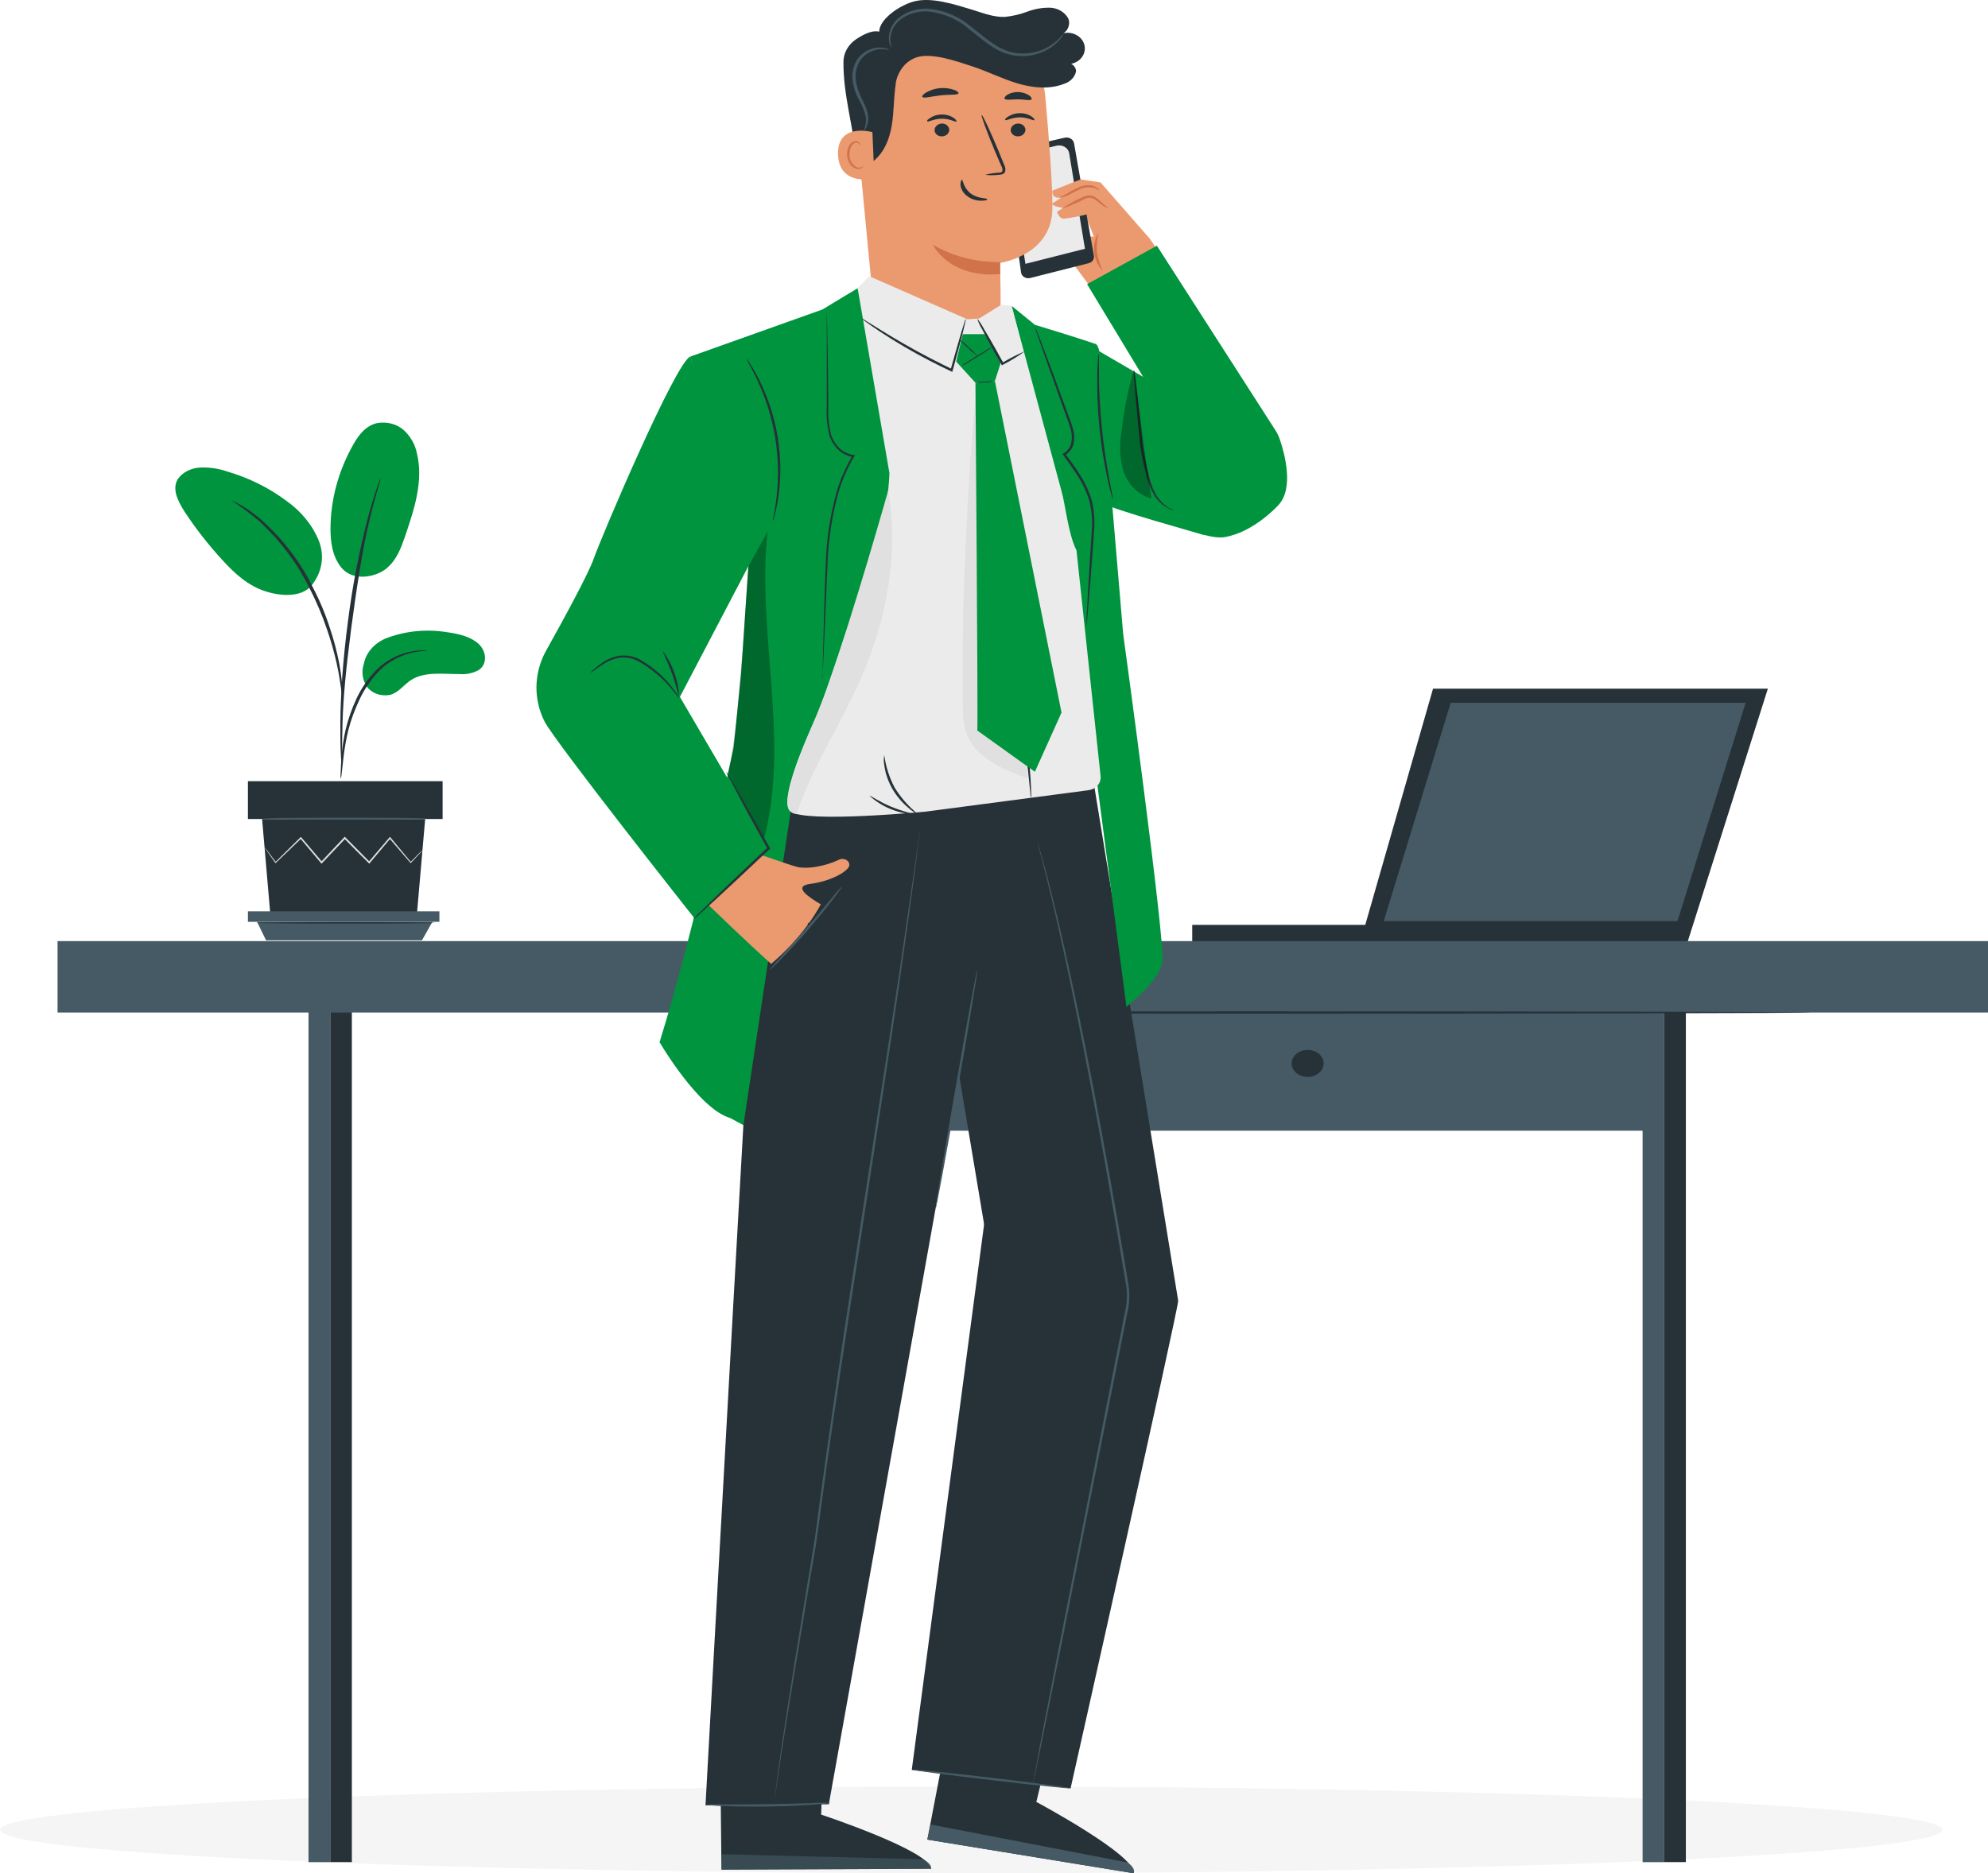 <svg xmlns="http://www.w3.org/2000/svg" width="435" height="410" viewBox="0 0 435 410" fill="none"><path d="M212.5 410C329.86 410 425 405.747 425 400.5C425 395.253 329.86 391 212.5 391C95.139 391 0 395.253 0 400.5C0 405.747 95.139 410 212.5 410Z" fill="#F5F5F5"></path><path d="M84.265 139.787C88.535 138.098 93.336 137.608 97.962 138.39C100.451 138.734 103.046 139.374 104.728 140.929C106.411 142.484 106.739 145.27 104.799 146.618C103.546 147.332 102.038 147.656 100.533 147.534C96.91 147.534 92.901 146.963 90.015 148.793C88.367 149.837 87.268 151.579 85.34 152.091C84.353 152.282 83.32 152.198 82.394 151.852C81.469 151.506 80.702 150.916 80.209 150.171C79.273 148.655 79.064 146.893 79.625 145.25C79.847 144.1 80.381 143.009 81.186 142.062C81.991 141.114 83.044 140.336 84.265 139.787Z" fill="#00943E"></path><path d="M74.724 124.265C77.272 127.336 82.215 126.323 84.518 124.452C86.82 122.582 87.778 119.866 88.666 117.287C90.677 111.381 92.71 105.18 91.214 99.166C90.851 97.345 89.901 95.643 88.468 94.245C87.74 93.557 86.811 93.042 85.773 92.752C84.736 92.462 83.626 92.406 82.554 92.591C80.053 93.143 78.499 95.2 77.377 97.168C74.074 102.952 72.345 109.284 72.316 115.702C72.316 118.655 72.714 121.815 74.724 124.275" fill="#00943E"></path><path d="M67.727 128.665C69.037 127.227 69.91 125.54 70.268 123.753C70.627 121.965 70.46 120.13 69.784 118.409C68.398 114.952 65.902 111.886 62.573 109.551C58.799 106.736 54.408 104.569 49.647 103.173C47.796 102.536 45.801 102.251 43.804 102.336C42.812 102.384 41.848 102.636 40.999 103.07C40.149 103.504 39.439 104.107 38.93 104.826C37.563 107.011 38.93 109.659 40.274 111.815C42.763 115.625 45.604 119.265 48.771 122.701C51.307 125.467 54.228 128.193 58.12 129.433C62.012 130.673 66.032 130.536 68.089 128.272" fill="#00943E"></path><path d="M74.553 170.497C74.683 170.038 74.761 169.57 74.787 169.099C74.904 168.115 75.044 166.816 75.219 165.3C75.446 163.43 75.786 161.571 76.236 159.729C76.825 157.486 77.63 155.287 78.644 153.154C79.63 151.02 80.972 149.015 82.629 147.199C83.979 145.72 85.704 144.513 87.678 143.666C89.002 143.109 90.421 142.73 91.885 142.544C92.441 142.526 92.993 142.46 93.533 142.347C92.974 142.296 92.409 142.296 91.85 142.347C90.321 142.456 88.826 142.789 87.432 143.331C85.353 144.157 83.529 145.376 82.103 146.894C80.376 148.734 78.985 150.781 77.978 152.967C76.972 155.134 76.189 157.37 75.64 159.65C75.213 161.517 74.92 163.404 74.764 165.3C74.623 166.914 74.565 168.253 74.542 169.119C74.488 169.578 74.492 170.039 74.553 170.497Z" fill="#263238"></path><path d="M74.854 167.573C74.889 167.358 74.889 167.139 74.854 166.924V165.073C74.854 163.479 74.854 161.136 74.948 158.292C75.112 152.553 75.708 146.392 76.829 137.691C77.905 129.521 79.342 119.974 80.862 113.812C81.189 112.405 81.516 111.145 81.82 110.033C82.124 108.92 82.369 107.966 82.615 107.188C82.86 106.41 82.989 105.869 83.129 105.397C83.201 105.188 83.245 104.974 83.257 104.757C83.137 104.95 83.047 105.155 82.989 105.367L82.357 107.129C82.077 107.897 81.785 108.851 81.457 109.964C81.13 111.076 80.745 112.326 80.394 113.733C78.508 121.049 77.092 128.445 76.152 135.89C74.983 144.6 74.516 152.534 74.469 158.282C74.469 161.156 74.469 163.479 74.586 165.083C74.586 165.831 74.679 166.442 74.714 166.934C74.737 167.15 74.784 167.364 74.854 167.573Z" fill="#263238"></path><path d="M74.903 152.267C74.969 151.612 74.969 150.954 74.903 150.299C74.821 149.059 74.61 147.267 74.201 145.072C73.7 142.503 73.025 139.959 72.179 137.454C71.194 134.371 69.928 131.357 68.393 128.438C65.773 123.055 62.011 118.118 57.29 113.871C56.473 113.14 55.598 112.456 54.672 111.823C54.275 111.538 53.924 111.252 53.504 111.026L52.487 110.435C51.878 110.062 51.233 109.733 50.559 109.451C52.784 110.917 54.896 112.502 56.881 114.195C61.447 118.48 65.111 123.39 67.715 128.713C69.216 131.618 70.485 134.604 71.513 137.651C72.383 140.131 73.101 142.648 73.664 145.19C74.143 147.366 74.412 149.127 74.575 150.368C74.629 151.007 74.738 151.642 74.903 152.267Z" fill="#263238"></path><path d="M57.352 179.268L59.163 200.272H91.209L93.032 179.268H57.352Z" fill="#263238"></path><path d="M96.849 170.979H54.25V179.257H96.849V170.979Z" fill="#263238"></path><path d="M54.25 199.464V201.757H56.248H96.148V199.464H54.25Z" fill="#455A64"></path><path d="M58.213 205.803L56.25 201.758H94.618L92.328 205.803H58.213Z" fill="#455A64"></path><path d="M92.437 186.127C92.437 186.127 92.437 186.196 92.285 186.324L91.806 186.855L89.948 188.824L89.854 188.922L89.784 188.824L85.191 183.479H85.46L80.937 188.863L80.797 189.04L80.645 188.873C78.974 187.21 77.139 185.399 75.293 183.509H75.596L75.304 183.824L70.513 188.873L70.349 189.04L70.209 188.863L65.686 183.489H65.955L60.392 188.824L60.286 188.922L60.216 188.814L58.475 186.344L58.031 185.694C57.972 185.621 57.925 185.541 57.891 185.458C57.961 185.521 58.023 185.591 58.078 185.664L58.569 186.294L60.403 188.716H60.228L65.698 183.312L65.838 183.174L65.966 183.322C67.345 184.946 68.876 186.757 70.524 188.676H70.209L74.989 183.607L75.281 183.302L75.433 183.135L75.596 183.292C77.466 185.182 79.266 187.003 80.937 188.676H80.633L85.191 183.312L85.332 183.154L85.46 183.312L89.948 188.716H89.784C90.602 187.899 91.257 187.239 91.724 186.747L92.25 186.245C92.307 186.2 92.37 186.16 92.437 186.127Z" fill="#E0E0E0"></path><path d="M93.473 179.129C93.473 179.218 85.444 179.297 75.545 179.297C65.646 179.297 57.605 179.218 57.605 179.129C57.605 179.041 65.634 178.962 75.522 178.962C85.409 178.962 93.473 179.031 93.473 179.129Z" fill="#455A64"></path><path d="M95.097 201.985C95.097 202.083 86.367 202.152 75.603 202.152C64.84 202.152 56.121 202.083 56.121 201.985C56.121 201.886 64.84 201.817 75.603 201.817C86.367 201.817 95.097 201.896 95.097 201.985Z" fill="#263238"></path><path d="M260.876 206.265H354.699V202.426H260.876V206.265Z" fill="#263238"></path><path d="M369.231 206.264L386.831 150.731H313.566L297.637 206.264H369.231Z" fill="#263238"></path><path d="M302.035 202.062H367.47L382.71 153.301H316.924L302.035 202.062Z" fill="#455A64"></path><path d="M367.92 202.583H301.305L316.498 152.828H383.487L367.92 202.583ZM302.777 201.599H367.055L381.98 153.812H317.433L302.777 201.599Z" fill="#263238"></path><path d="M72.241 217.052H67.508V407.569H72.241V217.052Z" fill="#455A64"></path><path d="M76.991 217.593H72.258V407.559H76.991V217.593Z" fill="#263238"></path><path d="M364.155 217.052H359.422V407.569H364.155V217.052Z" fill="#455A64"></path><path d="M368.886 217.593H364.152V407.559H368.886V217.593Z" fill="#263238"></path><path d="M434.998 205.979H12.594V221.609H434.998V205.979Z" fill="#455A64"></path><path d="M361.789 221.609H203.348V247.476H361.789V221.609Z" fill="#455A64"></path><path d="M289.633 232.752C289.633 233.336 289.428 233.907 289.042 234.392C288.657 234.878 288.11 235.256 287.469 235.48C286.828 235.703 286.123 235.762 285.443 235.648C284.763 235.534 284.138 235.253 283.648 234.84C283.158 234.427 282.824 233.901 282.688 233.328C282.553 232.755 282.623 232.161 282.888 231.622C283.153 231.082 283.603 230.621 284.179 230.296C284.756 229.972 285.434 229.799 286.127 229.799C287.057 229.799 287.949 230.11 288.606 230.664C289.264 231.217 289.633 231.969 289.633 232.752Z" fill="#263238"></path><path d="M396.299 221.609C396.299 221.747 341.37 221.865 273.702 221.865C206.034 221.865 151.105 221.747 151.105 221.609C151.105 221.472 206.034 221.354 273.702 221.354C341.37 221.354 396.299 221.472 396.299 221.609Z" fill="#263238"></path><path d="M232.282 38.721C232.869 38.721 240.803 39.922 240.803 39.922L251.538 52.186L253.155 54.508L238.676 62.904L232.282 54.322L226.855 51.123C227.663 50.563 228.626 50.216 229.637 50.121C230.648 50.025 231.669 50.185 232.586 50.581C234.726 51.397 237.028 51.806 239.348 51.782L237.438 46.861L231.555 45.798L232.282 38.721Z" fill="#EB996E"></path><path d="M232.953 30.138C233.178 30.084 233.413 30.075 233.643 30.109C233.872 30.143 234.091 30.221 234.286 30.337C234.48 30.453 234.646 30.605 234.771 30.782C234.897 30.96 234.98 31.16 235.015 31.368C235.894 36.398 238.553 51.536 239.357 55.975C239.424 56.329 239.344 56.692 239.131 56.995C238.918 57.297 238.588 57.516 238.206 57.609L225.431 60.847C225.21 60.904 224.979 60.917 224.752 60.885C224.526 60.853 224.31 60.777 224.119 60.662C223.928 60.547 223.767 60.396 223.647 60.219C223.526 60.042 223.45 59.843 223.423 59.637L219.928 34.508C219.876 34.14 219.974 33.768 220.204 33.462C220.434 33.155 220.78 32.936 221.176 32.845L232.953 30.138Z" fill="#263238"></path><path d="M224.378 57.747L237.403 54.45L233.952 33.544C233.906 33.262 233.795 32.993 233.626 32.753C233.457 32.513 233.234 32.308 232.971 32.152C232.709 31.996 232.413 31.892 232.103 31.847C231.793 31.802 231.476 31.817 231.173 31.89L220.742 34.4L224.378 57.747Z" fill="#EBEBEB"></path><path d="M237.132 42.451L231.281 46.388C231.281 46.388 231.77 47.786 232.66 47.884C234.556 47.66 236.428 47.298 238.26 46.802L237.132 42.451Z" fill="#EB996E"></path><path d="M236.425 39.273L230.293 41.714C230.293 41.714 229.902 43.525 232.192 43.269L230.141 44.607C230.141 44.607 230.651 45.414 233.212 45.513C235.774 45.611 238.259 42.383 238.259 42.383L236.425 39.273Z" fill="#EB996E"></path><path d="M242.517 45.462C242.517 45.531 241.768 45.403 240.954 44.714C240.505 44.333 240.034 43.975 239.543 43.641C239.266 43.457 238.943 43.34 238.602 43.302C238.262 43.264 237.917 43.307 237.6 43.425C235.897 44.314 234.119 45.077 232.281 45.708C233.869 44.615 235.588 43.687 237.404 42.942C237.82 42.789 238.274 42.741 238.718 42.805C239.109 42.888 239.478 43.042 239.803 43.257C240.311 43.613 240.777 44.015 241.192 44.458C241.608 44.82 242.05 45.156 242.517 45.462Z" fill="#D1734A"></path><path d="M241.316 59.321C240.264 58.17 239.611 56.763 239.437 55.277C239.264 53.79 239.577 52.291 240.339 50.965C240.041 52.365 239.929 53.792 240.002 55.217C240.257 56.628 240.698 58.006 241.316 59.321Z" fill="#D1734A"></path><path d="M240.551 41.723C240.475 41.782 240.149 41.358 239.368 41.132C238.322 40.867 237.204 40.984 236.252 41.457C235.102 41.959 234.082 42.599 233.268 42.904C232.453 43.209 231.878 43.278 231.867 43.219C231.857 43.16 232.345 42.983 233.083 42.579C233.821 42.175 234.776 41.526 236.024 40.994C236.613 40.727 237.256 40.57 237.913 40.532C238.461 40.502 239.008 40.594 239.509 40.797C240.323 41.162 240.551 41.703 240.551 41.723Z" fill="#D1734A"></path><path d="M240.043 76.596L271.943 95.169L263.488 117.099C263.488 117.099 241.66 110.986 242.062 110.347C242.463 109.707 240.043 76.596 240.043 76.596Z" fill="#00943E"></path><path d="M231.793 373.434L226.767 394.389C226.767 394.389 248.573 406.053 248.063 410L202.91 402.637L209.249 369.693L231.793 373.434Z" fill="#263238"></path><path d="M202.91 402.637L203.692 399.34L246.695 407.637C246.695 407.637 248.541 408.759 248.063 410L202.91 402.637Z" fill="#455A64"></path><path d="M180.429 375.737L179.68 397.165C179.68 397.165 203.461 405.039 203.743 409.026L157.863 409.213L157.516 375.747L180.429 375.737Z" fill="#263238"></path><g opacity="0.6"><path d="M157.863 409.213L157.972 405.837L201.92 406.929C201.92 406.929 203.971 407.727 203.743 409.026L157.863 409.213Z" fill="#455A64"></path></g><path d="M187.087 24.291L191.765 73.505L218.9 71.537C219.063 68.663 218.835 57.54 218.835 57.54C218.835 57.54 230.134 55.946 230.275 45.729C230.34 40.749 229.559 30.473 228.734 21.211C228.308 16.266 225.763 11.67 221.644 8.408C217.525 5.145 212.16 3.477 206.7 3.759C203.913 3.907 201.186 4.559 198.681 5.678C196.176 6.796 193.944 8.358 192.116 10.272C190.288 12.186 188.901 14.413 188.037 16.82C187.173 19.228 186.85 21.768 187.087 24.291Z" fill="#EB996E"></path><path d="M218.846 57.353C213.63 57.439 208.503 56.116 204.117 53.554C204.117 53.554 207.601 60.926 218.868 60.001L218.846 57.353Z" fill="#D1734A"></path><path d="M224.38 28.366C224.383 28.748 224.221 29.117 223.929 29.393C223.637 29.668 223.238 29.83 222.817 29.843C222.612 29.857 222.406 29.835 222.21 29.776C222.015 29.717 221.835 29.624 221.68 29.501C221.525 29.378 221.399 29.228 221.309 29.06C221.219 28.892 221.167 28.71 221.156 28.524C221.153 28.143 221.313 27.776 221.603 27.501C221.893 27.225 222.289 27.063 222.708 27.047C222.914 27.033 223.121 27.055 223.317 27.114C223.513 27.172 223.694 27.266 223.849 27.389C224.005 27.512 224.132 27.661 224.223 27.829C224.314 27.997 224.368 28.18 224.38 28.366Z" fill="#263238"></path><path d="M226.334 26.299C226.139 26.496 224.913 25.669 223.176 25.679C221.439 25.689 220.169 26.466 219.985 26.279C219.8 26.093 220.093 25.846 220.647 25.482C221.4 25.011 222.294 24.761 223.208 24.764C224.113 24.761 224.995 25.019 225.727 25.502C226.258 25.866 226.443 26.22 226.334 26.299Z" fill="#263238"></path><path d="M207.712 28.366C207.718 28.748 207.559 29.116 207.268 29.392C206.978 29.668 206.58 29.83 206.16 29.843C205.954 29.858 205.747 29.835 205.551 29.776C205.355 29.718 205.174 29.624 205.019 29.502C204.863 29.379 204.736 29.229 204.645 29.061C204.554 28.893 204.501 28.711 204.488 28.524C204.488 28.142 204.651 27.776 204.942 27.5C205.233 27.225 205.631 27.063 206.051 27.048C206.256 27.034 206.462 27.058 206.656 27.117C206.851 27.176 207.031 27.27 207.185 27.393C207.34 27.515 207.466 27.665 207.556 27.832C207.647 27.999 207.7 28.181 207.712 28.366Z" fill="#263238"></path><path d="M209.272 26.594C209.077 26.782 207.85 25.965 206.113 25.974C204.377 25.984 203.107 26.762 202.922 26.565C202.738 26.368 203.031 26.142 203.584 25.777C204.333 25.299 205.23 25.047 206.146 25.059C207.051 25.053 207.934 25.311 208.664 25.797C209.196 26.161 209.37 26.506 209.272 26.594Z" fill="#263238"></path><path d="M215.589 38.269C216.505 38.009 217.453 37.854 218.411 37.806C218.845 37.806 219.268 37.688 219.344 37.412C219.38 36.998 219.278 36.583 219.051 36.221C218.628 35.237 218.194 34.253 217.738 33.16C215.915 28.8 214.601 25.217 214.797 25.158C214.992 25.099 216.62 28.573 218.444 32.924C218.878 34.007 219.301 35.03 219.692 36.005C219.972 36.492 220.057 37.052 219.931 37.589C219.866 37.732 219.766 37.858 219.638 37.959C219.51 38.06 219.357 38.132 219.193 38.17C218.949 38.233 218.697 38.266 218.444 38.269C217.496 38.381 216.536 38.381 215.589 38.269Z" fill="#263238"></path><path d="M210.464 39.361C210.746 39.361 210.746 41.053 212.364 42.313C213.981 43.573 215.978 43.298 216 43.583C216.021 43.868 215.555 43.908 214.697 43.928C213.591 43.934 212.519 43.585 211.669 42.943C210.826 42.337 210.284 41.452 210.16 40.483C210.16 39.774 210.334 39.351 210.464 39.361Z" fill="#263238"></path><path d="M209.725 20.423C209.552 20.856 207.815 20.649 205.774 20.876C203.734 21.102 202.095 21.604 201.824 21.22C201.704 21.033 201.986 20.63 202.659 20.236C203.544 19.725 204.546 19.405 205.589 19.301C206.631 19.197 207.686 19.311 208.672 19.636C209.421 19.881 209.79 20.226 209.725 20.423Z" fill="#263238"></path><path d="M225.706 21.742C225.402 22.107 224.197 21.742 222.764 21.742C221.332 21.742 220.105 21.989 219.823 21.614C219.703 21.427 219.899 21.073 220.431 20.729C221.146 20.325 221.978 20.123 222.82 20.148C223.662 20.172 224.477 20.422 225.163 20.866C225.673 21.201 225.836 21.575 225.706 21.742Z" fill="#263238"></path><path d="M199.306 13.061H199.241C197.456 14.355 196.29 16.224 195.984 18.277V18.484C195.539 21.437 195.626 24.39 195.149 27.343C194.671 30.296 193.564 33.248 191.176 35.217C190.199 36.044 188.473 36.615 187.67 35.65C187.395 35.249 187.256 34.784 187.269 34.311C186.661 27.254 184.533 20.994 184.555 13.642C184.543 12.653 184.792 11.676 185.281 10.793C185.77 9.909 186.485 9.145 187.366 8.563C189.07 7.46 191.144 6.309 193.043 7.126C194.942 7.943 197.385 11.151 198.85 12.51" fill="#263238"></path><path d="M190.895 28.927C190.699 28.848 183.134 26.84 183.373 33.848C183.612 40.856 191.329 39.183 191.329 38.986C191.329 38.789 190.895 28.927 190.895 28.927Z" fill="#EB996E"></path><path d="M188.878 36.398C188.878 36.398 188.748 36.486 188.531 36.585C188.214 36.719 187.852 36.737 187.521 36.634C187.013 36.362 186.593 35.973 186.306 35.506C186.018 35.039 185.871 34.511 185.882 33.976C185.842 33.375 185.95 32.774 186.197 32.215C186.259 31.991 186.381 31.784 186.551 31.613C186.721 31.441 186.935 31.31 187.174 31.23C187.328 31.19 187.492 31.198 187.64 31.253C187.788 31.309 187.91 31.408 187.988 31.535C188.096 31.732 188.053 31.87 188.096 31.88C188.14 31.89 188.248 31.762 188.183 31.476C188.133 31.302 188.018 31.149 187.858 31.043C187.638 30.91 187.371 30.854 187.109 30.886C186.794 30.956 186.505 31.096 186.266 31.294C186.027 31.491 185.846 31.74 185.741 32.018C185.434 32.635 185.3 33.311 185.35 33.986C185.448 35.404 186.295 36.693 187.413 36.939C187.623 36.987 187.842 36.992 188.054 36.953C188.267 36.913 188.466 36.831 188.639 36.713C188.878 36.565 188.91 36.408 188.878 36.398Z" fill="#D1734A"></path><path d="M192.794 8.208C190.895 5.403 196.105 1.377 199.915 0.334C203.724 -0.71 208.75 0.924 212.538 2.066C214.937 2.785 217.314 3.789 219.843 3.7C221.526 3.537 223.174 3.156 224.738 2.568C226.3 1.969 227.981 1.667 229.677 1.682C230.523 1.698 231.349 1.924 232.065 2.336C232.78 2.747 233.358 3.327 233.736 4.015C234.376 5.432 233.465 7.381 231.782 7.588C232.319 7.324 232.917 7.181 233.528 7.171C234.138 7.162 234.742 7.287 235.288 7.535C235.834 7.783 236.305 8.147 236.663 8.596C237.02 9.045 237.252 9.565 237.34 10.113C237.427 10.661 237.368 11.22 237.166 11.742C236.964 12.265 236.626 12.735 236.18 13.114C235.735 13.492 235.195 13.767 234.607 13.915C234.019 14.064 233.4 14.081 232.802 13.966C233.888 13.208 235.581 14.458 235.44 15.698C235.292 16.311 234.972 16.878 234.509 17.344C234.047 17.81 233.459 18.159 232.802 18.356C229.546 19.636 225.823 19.222 222.491 18.208C219.159 17.194 216.066 15.61 212.722 14.517C209.379 13.425 203.876 11.456 200.566 12.549C198.124 13.336 196.42 16.003 195.041 15.413C194.391 15.098 193.831 14.649 193.407 14.102C192.982 13.555 192.706 12.925 192.599 12.263C192.417 10.952 192.468 9.623 192.751 8.326" fill="#263238"></path><path d="M232.702 7.361C232.637 7.361 232.312 7.873 231.476 8.69C230.294 9.831 228.822 10.693 227.189 11.2C224.787 11.983 222.144 11.887 219.819 10.934C217.192 9.861 214.945 7.696 212.329 5.727C209.931 3.69 206.899 2.37 203.646 1.948C202.303 1.798 200.94 1.929 199.661 2.33C198.382 2.731 197.22 3.391 196.265 4.261C195.649 4.868 195.176 5.583 194.874 6.361C194.571 7.139 194.447 7.965 194.507 8.788C194.55 9.231 194.663 9.665 194.843 10.078C194.985 10.353 195.071 10.491 195.093 10.481C194.947 9.921 194.849 9.352 194.8 8.779C194.802 7.219 195.466 5.721 196.656 4.595C197.579 3.804 198.687 3.211 199.897 2.86C201.106 2.509 202.388 2.409 203.646 2.568C206.74 3.014 209.614 4.293 211.895 6.239C214.435 8.208 216.758 10.403 219.569 11.515C221.642 12.318 223.944 12.494 226.136 12.017C228.328 11.54 230.291 10.436 231.736 8.867C232.045 8.533 232.314 8.17 232.54 7.784C232.659 7.519 232.724 7.371 232.702 7.361Z" fill="#455A64"></path><path d="M188.921 28.622C188.921 28.622 189.258 28.425 189.551 27.874C189.932 27.075 190.067 26.197 189.942 25.334C189.768 23.08 187.565 20.659 187.283 17.539C187.086 16.098 187.386 14.637 188.14 13.356C188.799 12.344 189.805 11.555 191.005 11.111C191.82 10.8 192.711 10.688 193.589 10.787C194.207 10.885 194.544 11.013 194.576 10.954C194.318 10.738 193.999 10.592 193.654 10.531C192.718 10.31 191.73 10.351 190.821 10.649C189.467 11.082 188.318 11.922 187.565 13.031C186.699 14.42 186.345 16.023 186.555 17.608C186.756 19.146 187.26 20.64 188.042 22.017C188.662 23.088 189.119 24.231 189.399 25.413C189.612 26.502 189.446 27.623 188.921 28.622Z" fill="#455A64"></path><path d="M234.259 391.407C234.259 391.407 257.779 286.778 257.801 284.692L215.785 264.593L199.504 387.382L234.259 391.407Z" fill="#263238"></path><path d="M181.354 394.912L213.84 213.578V174.463L166.799 177.514C166.235 179.04 154.371 395.148 154.371 395.148L158.952 394.912H181.354Z" fill="#263238"></path><path d="M239.381 171.697L257.801 284.692L216.62 275.637L199.84 175.378L239.381 171.697Z" fill="#263238"></path><path d="M246.479 220.369C246.479 220.369 253.642 214.788 254.348 210.585C255.053 206.382 245.762 138.733 245.762 138.733L241.019 82.806C241.019 83.79 241.149 75.759 239.717 75.276C235.375 73.79 226.453 71.093 226.453 71.093L221.352 66.939C221.352 66.939 230.512 102.452 232.292 112.157L246.479 220.369Z" fill="#00943E"></path><path d="M187.664 63.081L179.958 67.737L151.054 78.042L163.894 121.951L162.168 147.463L160.529 163.655C160.529 163.655 151.922 203.744 144.324 228.105C144.324 228.105 152.801 242.673 159.77 244.7L162.668 246.265L173.001 177.651L181.868 166.824C182.726 165.781 183.518 164.708 184.267 163.605C186.438 160.387 191.409 153.074 195.371 147.434C200.602 139.983 207.31 123.053 205.324 115.829C203.338 108.604 187.664 63.081 187.664 63.081Z" fill="#00943E"></path><path d="M168.027 214.453C174.795 209.487 180.416 203.359 184.569 196.421Z" fill="#263238"></path><path d="M187.662 63.081L194.62 103.565C194.431 108.74 193.485 113.871 191.808 118.821L179.391 155.239C179.391 155.239 169.623 175.092 172.998 177.631C176.374 180.171 202.63 177.631 202.63 177.631L238.166 172.956C238.959 172.851 239.677 172.474 240.172 171.902C240.667 171.331 240.901 170.609 240.825 169.885L235.55 120.455C233.77 117.039 233.043 110.051 232.294 107.571L221.353 66.949L219.117 66.684L214.255 69.705L211.693 69.892L190.191 60.453L187.662 63.081Z" fill="#EBEBEB"></path><path d="M181.182 149.953C186.924 133.722 194.359 107.334 194.359 107.334C196.671 121.114 194.142 135.238 188.487 148.231C183.863 158.822 178.273 166.834 174.431 177.69L174.312 178.133C174.312 178.133 172.141 178.241 172.293 175.338C172.445 172.434 175.549 163.792 177.622 159.009C179.695 154.225 181.182 149.953 181.182 149.953Z" fill="#E0E0E0"></path><path d="M215.492 73.141H210.662L209.219 79.135L213.441 83.771L217.696 83.387L219.085 79.086L217.945 76.684L215.492 73.141Z" fill="#00943E"></path><path d="M243.656 108.141C245.176 108.417 261.956 118.653 268.056 117.551C274.156 116.448 279.095 111.232 279.746 110.533C283.208 106.812 281.038 99.086 280.039 96.172C279.796 95.461 279.464 94.778 279.051 94.135L253.143 53.779L237.871 62.195L253.718 88.406L243.656 108.141Z" fill="#00943E"></path><path d="M118.695 156.933C117.69 154.552 117.255 152.005 117.415 149.46C117.576 146.915 118.33 144.43 119.628 142.169C123.145 135.86 128.724 125.672 129.896 122.326C131.633 117.355 147.87 79.214 151.05 78.033L165.161 121.233L148.771 152.533L167.983 185.359L151.973 201.009C151.973 201.009 121.679 162.701 119.183 157.966C119.009 157.625 118.846 157.281 118.695 156.933Z" fill="#00943E"></path><path d="M168.739 210.969C171.769 208.398 174.461 205.518 176.761 202.386C176.739 202.344 176.728 202.299 176.728 202.253C176.728 202.207 176.739 202.162 176.761 202.12C176.798 202.071 176.846 202.03 176.902 202C176.958 201.969 177.021 201.95 177.086 201.943C178.006 200.651 178.847 199.313 179.604 197.937C176.923 196.352 173.418 194 177.227 193.469C181.927 192.858 185.281 190.791 185.759 189.659C186.236 188.527 184.673 187.514 183.436 188.232C182.012 188.895 180.492 189.372 178.921 189.65C177.666 189.918 176.371 189.991 175.089 189.866C173.602 189.718 167.491 187.317 166.406 187.14L154.977 198.045C154.977 198.045 163.757 206.52 168.739 210.969Z" fill="#EB996E"></path><path d="M243.55 109.342C243.363 108.955 243.228 108.548 243.148 108.132C242.92 107.344 242.638 106.163 242.323 104.755C241.52 101.029 240.929 97.267 240.554 93.486C240.181 89.703 240.029 85.905 240.098 82.107C240.098 80.65 240.185 79.479 240.25 78.662C240.259 78.239 240.31 77.817 240.402 77.402C240.479 77.822 240.501 78.248 240.467 78.672C240.467 79.587 240.467 80.739 240.467 82.107C240.467 85.06 240.652 88.997 241.086 93.446C241.52 97.895 242.171 101.832 242.692 104.696C242.942 106.045 243.159 107.187 243.333 108.092C243.449 108.502 243.521 108.92 243.55 109.342Z" fill="#263238"></path><path d="M256.837 111.675C256.837 111.675 256.707 111.675 256.468 111.597C256.133 111.486 255.809 111.347 255.502 111.183C254.372 110.549 253.427 109.678 252.745 108.644C251.791 107.113 251.124 105.45 250.769 103.722C250.214 101.635 249.783 99.523 249.478 97.393C249.022 92.846 248.642 88.761 248.392 85.789C248.284 84.381 248.197 83.2 248.121 82.265C248.069 81.833 248.069 81.398 248.121 80.966C248.243 81.385 248.323 81.813 248.36 82.245C248.468 83.23 248.62 84.352 248.794 85.749C249.152 88.702 249.597 92.826 250.042 97.334C250.357 99.579 250.824 101.705 251.29 103.614C251.604 105.33 252.212 106.99 253.092 108.535C253.725 109.545 254.591 110.418 255.632 111.095C256.414 111.478 256.891 111.636 256.837 111.675Z" fill="#263238"></path><g opacity="0.3"><path d="M248.087 81.005C246.764 85.54 245.85 90.165 245.351 94.834C244.894 97.621 245.056 100.462 245.829 103.191C246.762 105.868 248.944 108.338 251.94 109.096C250.572 99.962 249.367 90.812 248.325 81.645" fill="black"></path></g><g opacity="0.3"><path d="M159.215 169.503C159.215 169.503 164.295 178.942 167.106 183.883C172.967 161.924 165.532 138.813 167.952 116.332L163.719 124.078L162.525 142.002L161.614 152.514C161.614 152.514 160.745 163.823 159.215 169.503Z" fill="black"></path></g><path d="M163.316 78.446C163.645 78.827 163.932 79.236 164.174 79.667C164.445 80.07 164.749 80.572 165.075 81.163C165.4 81.754 165.802 82.433 166.16 83.2C167.045 84.994 167.81 86.835 168.45 88.712C169.995 93.326 170.77 98.123 170.751 102.945C170.746 104.92 170.597 106.893 170.306 108.851C170.22 109.687 170.046 110.435 169.916 111.085C169.785 111.735 169.655 112.305 169.536 112.758C169.439 113.236 169.29 113.705 169.091 114.156C169.12 113.672 169.196 113.191 169.319 112.719C169.406 112.256 169.514 111.735 169.612 111.036C169.709 110.337 169.84 109.638 169.916 108.811C170.139 106.872 170.244 104.924 170.23 102.975C170.197 100.593 169.997 98.216 169.633 95.858C169.233 93.503 168.671 91.172 167.951 88.88C167.344 87.009 166.62 85.172 165.78 83.377C165.455 82.6 165.075 81.931 164.782 81.32C164.489 80.71 164.206 80.208 163.968 79.795C163.701 79.366 163.483 78.915 163.316 78.446Z" fill="#263238"></path><path d="M148.62 152.799C148.544 152.848 147.817 151.814 146.449 150.19C144.625 148.144 142.461 146.367 140.035 144.924C138.735 144.128 137.165 143.779 135.606 143.94C134.341 144.152 133.144 144.616 132.1 145.298C130.266 146.44 129.267 147.336 129.191 147.267C129.368 147.011 129.588 146.782 129.843 146.588C130.477 146.014 131.155 145.481 131.872 144.993C132.939 144.262 134.175 143.76 135.487 143.527C137.165 143.309 138.873 143.66 140.284 144.511C142.772 145.977 144.952 147.834 146.721 149.993C147.257 150.642 147.75 151.319 148.197 152.021C148.382 152.259 148.524 152.521 148.62 152.799Z" fill="#263238"></path><path d="M145.036 142.454C147.19 145.435 148.427 148.884 148.618 152.445C148.444 152.445 148.021 150.141 147.023 147.395C146.024 144.649 144.917 142.543 145.036 142.454Z" fill="#263238"></path><path d="M158.876 168.892C159.188 169.289 159.46 169.711 159.69 170.151L161.752 173.685C163.478 176.687 165.833 180.87 168.449 185.565L168.547 185.733L168.406 185.861L167.32 186.845C163.055 190.871 159.18 194.503 156.347 197.101L152.971 200.172C152.574 200.564 152.142 200.927 151.68 201.255C152.003 200.821 152.367 200.413 152.765 200.034L156.021 196.855C158.778 194.178 162.621 190.516 166.875 186.49L167.961 185.506V185.801C165.356 181.097 163.055 176.943 161.448 173.843L159.549 170.24C159.277 169.812 159.051 169.36 158.876 168.892Z" fill="#263238"></path><path d="M180.023 149.087C179.995 148.802 179.995 148.516 180.023 148.231C180.023 147.63 180.023 146.823 180.023 145.8C180.077 143.644 180.153 140.593 180.251 136.853C180.349 133.112 180.457 128.585 180.685 123.594C180.823 118.154 181.639 112.746 183.116 107.472C183.937 104.769 185.087 102.158 186.546 99.686L186.753 100.06C185.402 99.851 184.173 99.221 183.279 98.279C182.427 97.396 181.807 96.349 181.467 95.218C180.97 93.123 180.78 90.979 180.902 88.84C180.902 84.834 180.902 81.251 180.902 78.258C180.902 75.266 180.902 72.934 180.902 71.241C180.902 70.453 180.902 69.823 180.902 69.351C180.877 69.135 180.877 68.917 180.902 68.701C180.943 68.916 180.961 69.133 180.956 69.351C180.956 69.823 180.956 70.453 181.011 71.241C181.011 72.934 181.076 75.306 181.13 78.249C181.184 81.192 181.206 84.824 181.25 88.84C181.141 90.937 181.338 93.039 181.836 95.09C182.16 96.145 182.742 97.121 183.54 97.944C184.349 98.799 185.462 99.37 186.687 99.558L187.078 99.617L186.894 99.932C185.456 102.369 184.323 104.944 183.518 107.61C182.057 112.847 181.234 118.214 181.065 123.614C180.815 128.595 180.674 133.093 180.501 136.872C180.327 140.652 180.197 143.644 180.099 145.81L179.969 148.241C180.002 148.522 180.02 148.804 180.023 149.087Z" fill="#263238"></path><path d="M226.531 71.675C226.64 71.846 226.727 72.028 226.792 72.216C226.944 72.63 227.161 73.2 227.41 73.801L229.657 79.707C230.591 82.236 231.709 85.238 232.913 88.565C233.51 90.268 234.249 92 234.802 93.919C235.1 94.918 235.148 95.963 234.943 96.981C234.837 97.523 234.611 98.041 234.279 98.503C233.947 98.965 233.516 99.361 233.011 99.668L233.098 99.303C234.01 100.534 234.976 101.843 235.877 103.241C237.231 105.219 238.255 107.368 238.916 109.619C239.423 111.738 239.588 113.913 239.404 116.076C239.144 120.16 238.851 123.832 238.612 126.903C238.373 129.974 238.167 132.434 238.015 134.216C237.939 135.033 237.874 135.692 237.83 136.184C237.819 136.417 237.783 136.648 237.722 136.873C237.696 136.641 237.696 136.407 237.722 136.175C237.722 135.673 237.776 135.003 237.809 134.206C237.906 132.415 238.047 129.924 238.221 126.883C238.395 123.842 238.644 120.101 238.905 116.056C239.055 113.942 238.884 111.819 238.395 109.747C237.736 107.549 236.726 105.45 235.399 103.516C234.509 102.158 233.554 100.859 232.642 99.579L232.479 99.363L232.729 99.225C233.17 98.956 233.546 98.609 233.835 98.204C234.124 97.8 234.32 97.347 234.411 96.872C234.605 95.925 234.564 94.95 234.292 94.018C233.771 92.168 233.033 90.386 232.447 88.703C231.253 85.327 230.178 82.315 229.266 79.775C228.355 77.236 227.693 75.277 227.193 73.87C226.965 73.21 226.792 72.669 226.651 72.255C226.595 72.065 226.555 71.871 226.531 71.675Z" fill="#263238"></path><path d="M184.289 193.98C184.169 194.271 184.001 194.543 183.789 194.788C183.442 195.29 182.921 195.998 182.259 196.864C180.924 198.597 179.003 200.949 176.832 203.489C174.661 206.028 172.556 208.252 171.014 209.827C170.244 210.615 169.603 211.245 169.147 211.668C168.691 212.091 168.431 212.318 168.398 212.298C169.102 211.35 169.875 210.446 170.71 209.591C172.176 207.957 174.195 205.654 176.387 203.174C178.58 200.693 180.522 198.331 181.933 196.648C182.653 195.713 183.44 194.822 184.289 193.98Z" fill="#455A64"></path><path d="M201.293 181.283C201.293 181.283 201.293 181.47 201.293 181.834C201.293 182.199 201.184 182.76 201.097 183.458C200.924 184.896 200.652 186.992 200.316 189.679C199.61 195.083 198.557 202.908 197.168 212.554C194.422 231.855 190.254 258.48 185.771 287.89C183.535 302.605 181.43 316.621 179.737 329.397C179.292 332.586 178.933 335.707 178.434 338.728C177.935 341.75 177.425 344.634 176.947 347.488L174.32 363.237C172.725 372.863 171.466 380.649 170.641 386.043C170.228 388.73 169.924 390.826 169.74 392.253C169.653 392.962 169.588 393.503 169.566 393.868C169.556 394.005 169.556 394.143 169.566 394.281C169.566 394.399 169.642 394.281 169.642 394.281C169.642 394.281 169.555 394.281 169.566 394.232C169.546 394.095 169.546 393.956 169.566 393.818C169.566 393.454 169.621 392.903 169.697 392.194C169.838 390.767 170.109 388.661 170.489 385.964C171.249 380.56 172.443 372.765 173.984 363.138C174.776 358.316 175.634 353.05 176.545 347.39C177.023 344.555 177.501 341.632 178 338.62C178.499 335.608 178.846 332.488 179.292 329.299C181.006 316.503 183.047 302.497 185.272 287.782C189.755 258.362 193.955 231.757 196.843 212.465C198.243 202.839 199.372 195.034 200.164 189.62C200.544 186.933 200.848 184.846 201.054 183.399C201.162 182.71 201.238 182.169 201.293 181.785C201.347 181.401 201.293 181.283 201.293 181.283Z" fill="#455A64"></path><path d="M226.062 390.433C226.078 390.255 226.103 390.077 226.138 389.901C226.204 389.527 226.29 389.006 226.41 388.326C226.681 386.929 227.061 384.911 227.495 382.312C228.505 377.066 229.97 369.517 231.772 360.196L246.142 287.231C246.56 285.5 246.678 283.72 246.49 281.955C246.24 280.203 245.915 278.432 245.632 276.699C245.046 273.215 244.464 269.786 243.885 266.414C242.713 259.681 241.551 253.185 240.422 247.004C238.154 234.641 235.961 223.529 234.008 214.217C232.054 204.906 230.328 197.396 229.026 192.229C228.407 189.64 227.843 187.642 227.495 186.323C227.332 185.663 227.202 185.142 227.104 184.778C227.007 184.413 226.985 184.246 226.985 184.246C227.053 184.417 227.111 184.591 227.159 184.768L227.615 186.303C227.995 187.652 228.591 189.64 229.243 192.209C230.61 197.357 232.39 204.867 234.398 214.168C236.406 223.47 238.631 234.582 240.911 246.945C242.061 253.126 243.223 259.622 244.406 266.355C244.985 269.734 245.571 273.163 246.164 276.64C246.457 278.392 246.772 280.125 247.033 281.916C247.224 283.736 247.103 285.572 246.674 287.359C241.019 315.815 235.907 341.583 232.195 360.255C230.317 369.566 228.798 377.106 227.745 382.342C227.213 384.94 226.79 386.958 226.508 388.346C226.366 389.015 226.247 389.537 226.171 389.901C226.095 390.265 226.062 390.433 226.062 390.433Z" fill="#455A64"></path><path d="M213.839 212.299C214.002 212.299 212.081 224.031 209.552 238.461C207.023 252.891 204.863 264.594 204.733 264.594C204.603 264.594 206.502 252.861 209.02 238.431C211.538 224.002 213.687 212.279 213.839 212.299Z" fill="#455A64"></path><path d="M181.747 394.586C181.393 394.68 181.029 394.736 180.661 394.754C179.978 394.823 178.979 394.911 177.742 395C175.278 395.177 171.859 395.344 168.081 395.394C164.304 395.443 160.874 395.394 158.4 395.285C157.162 395.285 156.164 395.187 155.48 395.128C155.112 395.133 154.746 395.087 154.395 394.99C155.727 394.897 157.065 394.877 158.4 394.931C160.874 394.931 164.283 394.931 168.06 394.882C171.837 394.832 175.234 394.724 177.709 394.636C179.052 394.537 180.401 394.521 181.747 394.586Z" fill="#455A64"></path><path d="M234.256 391.408C233.795 391.426 233.333 391.403 232.877 391.339L229.143 390.984C225.996 390.66 221.654 390.167 216.857 389.606C212.059 389.045 207.717 388.504 204.581 388.091L200.868 387.579C200.41 387.529 199.956 387.447 199.512 387.333C199.975 387.293 200.442 387.309 200.901 387.382C201.78 387.451 203.072 387.569 204.635 387.726C207.783 388.051 212.135 388.533 216.932 389.094C221.73 389.656 226.061 390.207 229.198 390.62L232.91 391.142C233.368 391.182 233.82 391.271 234.256 391.408Z" fill="#455A64"></path><path d="M188.453 69.627C188.875 69.824 189.275 70.058 189.647 70.326L192.838 72.294C195.552 73.978 199.351 76.231 203.692 78.476C205.32 79.322 206.948 80.109 208.381 80.818L207.99 80.976C208.902 77.708 209.705 74.903 210.291 72.924C210.574 71.999 210.812 71.231 211.008 70.601C211.077 70.319 211.183 70.045 211.323 69.784C211.315 70.074 211.268 70.362 211.182 70.641C211.03 71.281 210.845 72.058 210.628 72.993C210.118 74.962 209.391 77.816 208.457 81.094L208.381 81.389L208.077 81.251C206.59 80.552 204.984 79.765 203.356 78.918C199.633 76.991 196.031 74.878 192.567 72.59C191.243 71.714 190.19 70.966 189.473 70.444C189.101 70.206 188.759 69.933 188.453 69.627Z" fill="#263238"></path><path d="M224.273 76.871C222.761 77.968 221.157 78.956 219.475 79.824L219.236 79.962L219.106 79.726L217.641 77.137C216.556 75.168 215.524 73.298 214.841 71.96C214.415 71.257 214.073 70.514 213.82 69.745C214.357 70.384 214.816 71.073 215.188 71.802C215.969 73.092 217.022 74.893 218.14 76.901L219.606 79.549L219.236 79.45C220.844 78.481 222.527 77.619 224.273 76.871Z" fill="#263238"></path><path d="M217.192 75.906C216.902 76.164 216.582 76.392 216.237 76.585C215.64 76.989 214.793 77.57 213.849 78.111C212.904 78.652 212.047 79.213 211.417 79.587C211.074 79.802 210.711 79.99 210.332 80.148C210.622 79.888 210.942 79.657 211.287 79.46C211.895 79.066 212.742 78.524 213.675 77.944L216.106 76.467C216.45 76.252 216.813 76.064 217.192 75.906Z" fill="#263238"></path><path d="M213.938 77.944C213.164 77.392 212.438 76.787 211.767 76.133C211.066 75.522 210.416 74.864 209.824 74.164C210.578 74.716 211.282 75.322 211.93 75.975C212.654 76.584 213.325 77.242 213.938 77.944Z" fill="#263238"></path><path d="M193.491 165.26C193.812 167.72 194.571 170.117 195.738 172.356C197.065 174.52 198.773 176.472 200.796 178.134C200.052 177.819 199.379 177.382 198.81 176.845C195.862 174.396 193.976 171.073 193.491 167.474C193.347 166.742 193.347 165.992 193.491 165.26Z" fill="#263238"></path><path d="M199.806 178.231C196.193 177.952 192.809 176.51 190.266 174.166C190.374 174.048 192.241 175.397 194.868 176.509C197.494 177.621 199.839 178.074 199.806 178.231Z" fill="#263238"></path><path d="M221.012 146.726C221.199 147.058 221.334 147.413 221.413 147.779C221.641 148.468 221.934 149.472 222.26 150.732C222.933 153.222 223.725 156.696 224.355 160.574C224.984 164.452 225.343 167.976 225.505 170.545C225.581 171.825 225.625 172.858 225.625 173.577C225.678 173.946 225.678 174.32 225.625 174.689C225.524 174.328 225.466 173.959 225.451 173.587C225.364 172.76 225.267 171.756 225.147 170.565C224.887 168.025 224.474 164.511 223.845 160.653C223.215 156.795 222.477 153.32 221.913 150.81C221.652 149.639 221.424 148.645 221.24 147.858C221.118 147.489 221.041 147.109 221.012 146.726Z" fill="#263238"></path><path d="M213.788 84.774C212.377 95.001 211.335 117.256 210.944 127.581C210.619 136.203 210.651 144.835 210.684 153.467C210.684 156.253 210.684 159.127 211.997 161.656C214.266 166.214 219.812 168.546 224.902 170.397L213.788 84.774Z" fill="#E0E0E0"></path><path d="M226.445 168.921L232.273 155.967L217.696 83.387L213.441 83.771C213.441 83.771 214.038 159.206 213.843 159.885L226.445 168.921Z" fill="#00943E"></path><path d="M217.543 83.387C216.886 83.575 216.202 83.678 215.513 83.692C214.836 83.773 214.15 83.773 213.473 83.692C214.143 83.587 214.822 83.527 215.502 83.515C216.179 83.433 216.86 83.391 217.543 83.387Z" fill="#263238"></path></svg>